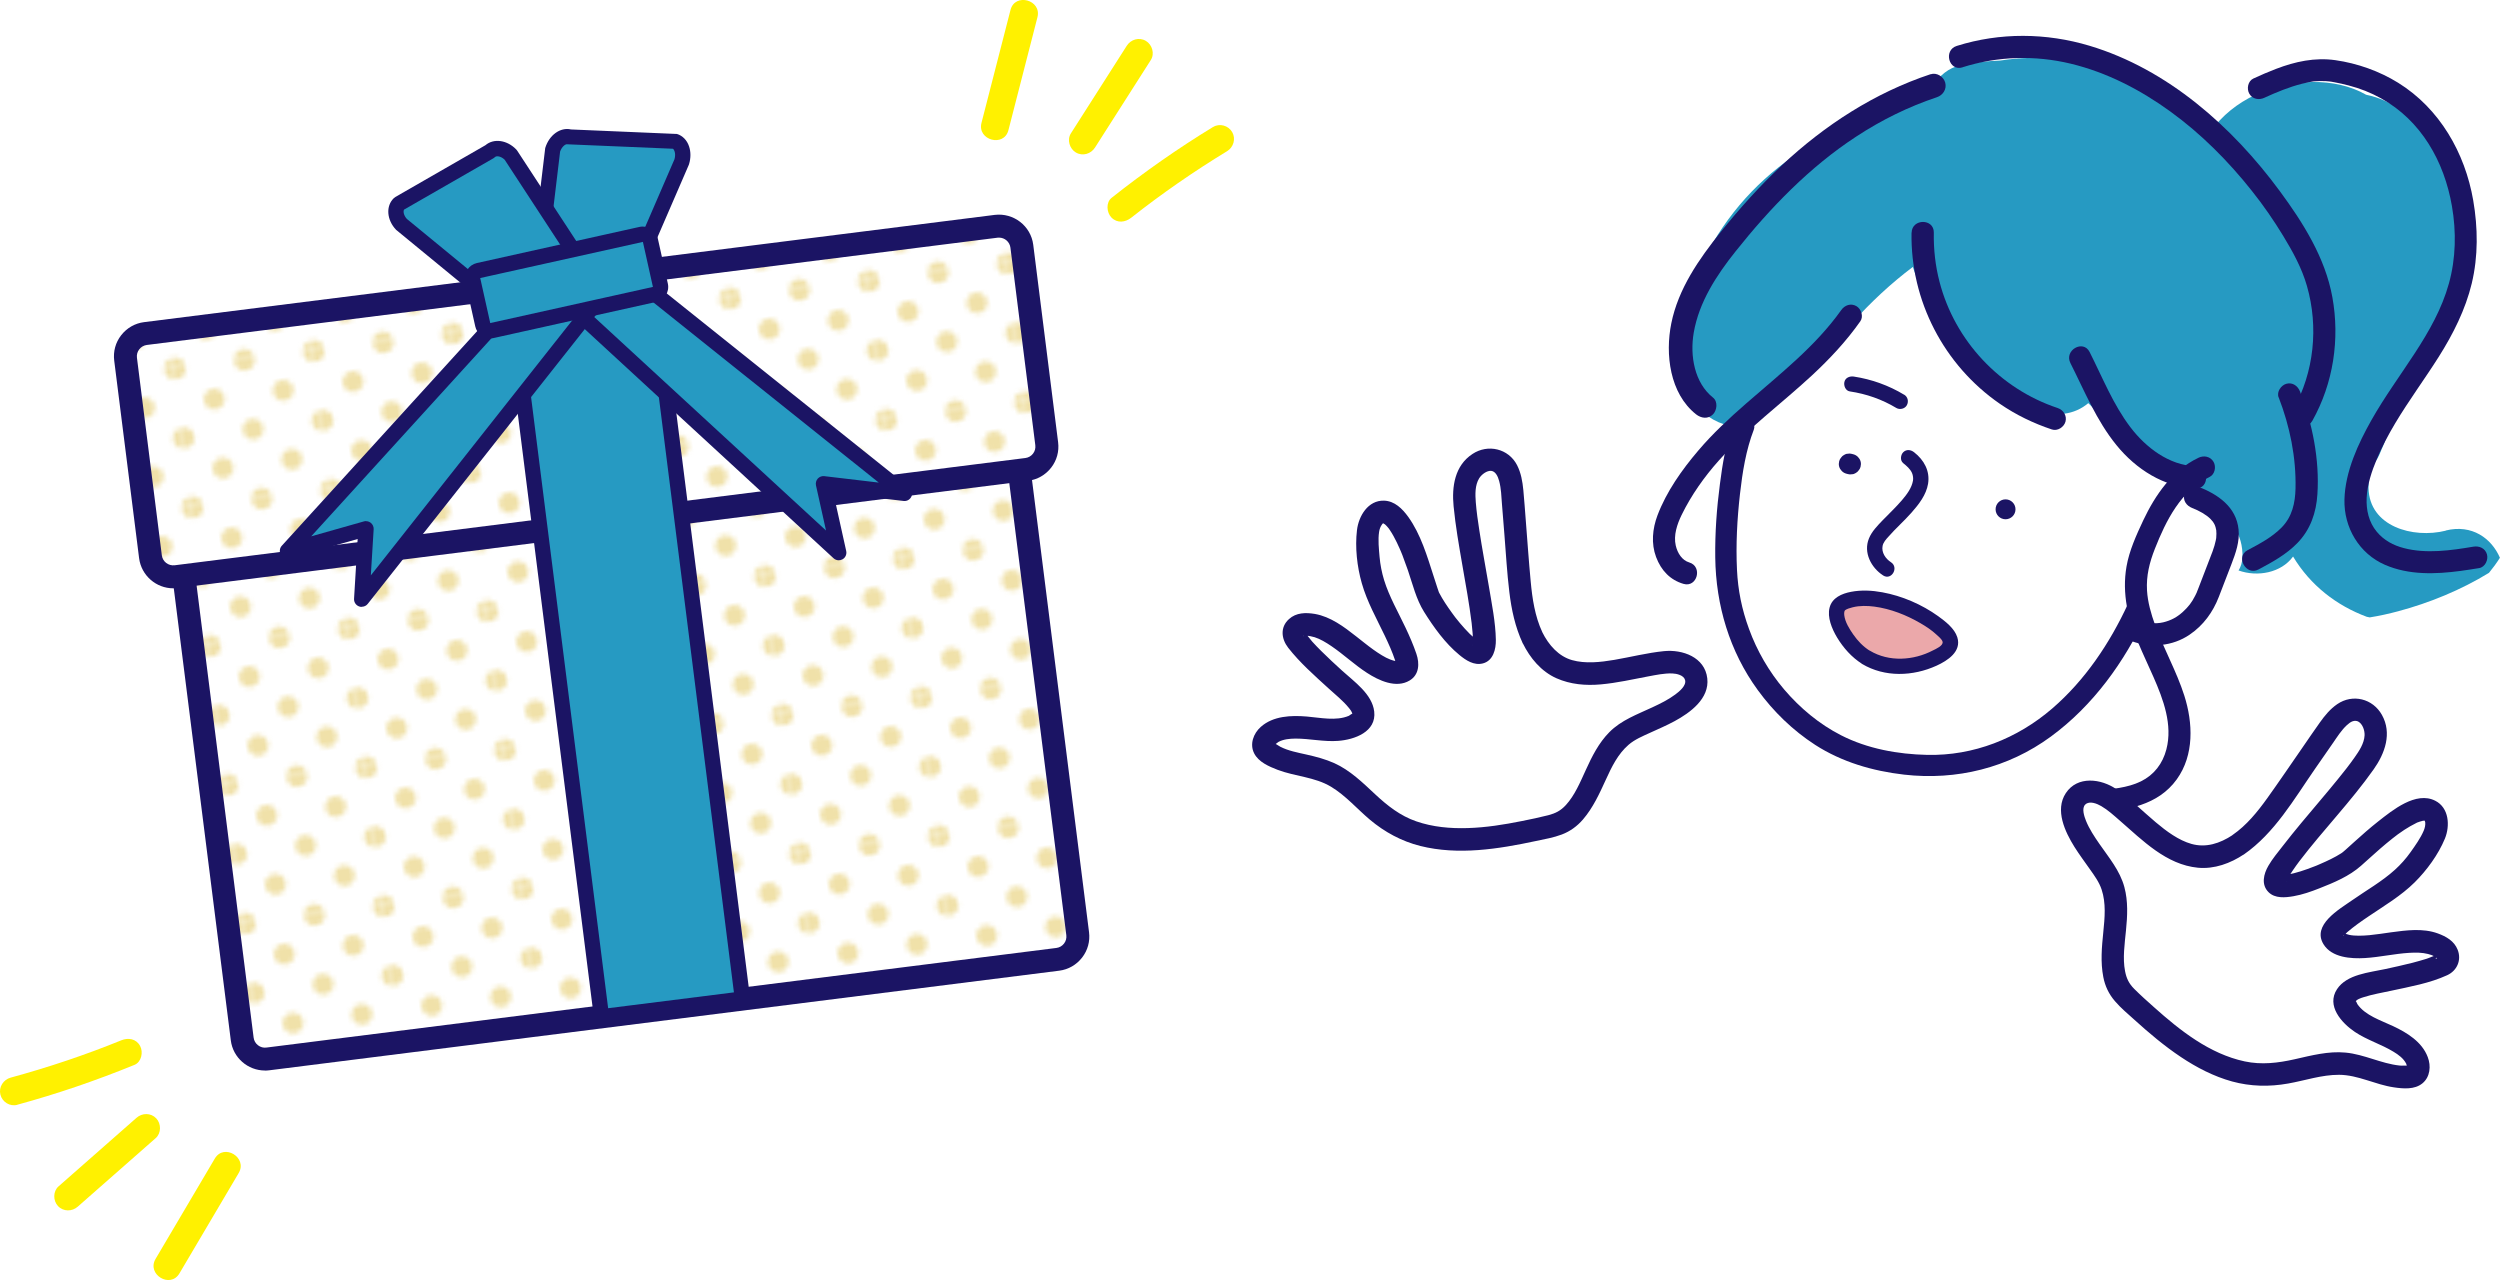<?xml version="1.0" encoding="UTF-8"?>
<svg xmlns="http://www.w3.org/2000/svg" width="326.57" height="167.2" xmlns:xlink="http://www.w3.org/1999/xlink" viewBox="0 0 326.57 167.2">
  <defs>
    <style>
      .cls-1 {
        fill: #fff;
      }

      .cls-2 {
        fill: #269ac2;
      }

      .cls-3 {
        fill: #f0e1a9;
      }

      .cls-4 {
        fill: #1b1464;
      }

      .cls-5 {
        fill: none;
      }

      .cls-6 {
        fill: url(#_0_dpi_30__7);
      }

      .cls-7 {
        fill: #eba8aa;
      }

      .cls-8 {
        fill: #fff100;
      }
    </style>
    <pattern id="_0_dpi_30__7" data-name="10 dpi 30% 7" x="0" y="0" width="28.8" height="28.8" patternTransform="translate(-3323.14 -7061.31) rotate(-7.19) scale(.63)" patternUnits="userSpaceOnUse" viewBox="0 0 28.8 28.8">
      <g>
        <rect class="cls-5" x="0" y="0" width="28.8" height="28.8"/>
        <g>
          <path class="cls-3" d="M28.8,30.96c1.19,0,2.16-.97,2.16-2.16s-.97-2.16-2.16-2.16-2.16,.97-2.16,2.16,.97,2.16,2.16,2.16Z"/>
          <path class="cls-3" d="M14.4,30.96c1.19,0,2.16-.97,2.16-2.16s-.97-2.16-2.16-2.16-2.16,.97-2.16,2.16,.97,2.16,2.16,2.16Z"/>
          <path class="cls-3" d="M28.8,16.56c1.19,0,2.16-.97,2.16-2.16s-.97-2.16-2.16-2.16-2.16,.97-2.16,2.16,.97,2.16,2.16,2.16Z"/>
          <path class="cls-3" d="M14.4,16.56c1.19,0,2.16-.97,2.16-2.16s-.97-2.16-2.16-2.16-2.16,.97-2.16,2.16,.97,2.16,2.16,2.16Z"/>
          <path class="cls-3" d="M7.2,23.76c1.19,0,2.16-.97,2.16-2.16s-.97-2.16-2.16-2.16-2.16,.97-2.16,2.16,.97,2.16,2.16,2.16Z"/>
          <path class="cls-3" d="M21.6,23.76c1.19,0,2.16-.97,2.16-2.16s-.97-2.16-2.16-2.16-2.16,.97-2.16,2.16,.97,2.16,2.16,2.16Z"/>
          <path class="cls-3" d="M7.2,9.36c1.19,0,2.16-.97,2.16-2.16s-.97-2.16-2.16-2.16-2.16,.97-2.16,2.16,.97,2.16,2.16,2.16Z"/>
          <path class="cls-3" d="M21.6,9.36c1.19,0,2.16-.97,2.16-2.16s-.97-2.16-2.16-2.16-2.16,.97-2.16,2.16,.97,2.16,2.16,2.16Z"/>
        </g>
        <g>
          <path class="cls-3" d="M0,30.96c1.19,0,2.16-.97,2.16-2.16s-.97-2.16-2.16-2.16-2.16,.97-2.16,2.16,.97,2.16,2.16,2.16Z"/>
          <path class="cls-3" d="M0,16.56c1.19,0,2.16-.97,2.16-2.16s-.97-2.16-2.16-2.16-2.16,.97-2.16,2.16,.97,2.16,2.16,2.16Z"/>
        </g>
        <g>
          <path class="cls-3" d="M28.8,2.16c1.19,0,2.16-.97,2.16-2.16s-.97-2.16-2.16-2.16-2.16,.97-2.16,2.16,.97,2.16,2.16,2.16Z"/>
          <path class="cls-3" d="M14.4,2.16c1.19,0,2.16-.97,2.16-2.16s-.97-2.16-2.16-2.16-2.16,.97-2.16,2.16,.97,2.16,2.16,2.16Z"/>
        </g>
        <path class="cls-3" d="M0,2.16c1.19,0,2.16-.97,2.16-2.16S1.19-2.16,0-2.16-2.16-1.19-2.16,0-1.19,2.16,0,2.16Z"/>
      </g>
    </pattern>
  </defs>
  <g id="_イヤー_1" data-name="レイヤー 1"/>
  <g id="_イヤー_2" data-name="レイヤー 2">
    <g id="contents">
      <g>
        <g>
          <g>
            <path class="cls-1" d="M291.9,69.91c.06-2.52-.91-4.75-2.6-6.33,.24-.79,.45-1.59,.64-2.4,4.33-3.63,7.49-8.73,8.39-14.33,.31-1.91,.68-4.11,.2-6.03-.49-1.95-1.84-3.53-3.61-4.27,.43-1.18,.65-2.38,.63-3.5,.3-2.53,.17-5.15-1.18-7.4-1.38-2.3-3.52-3.85-6.06-4.36v-.04c.11-.58,.17-1.17,.17-1.77,0-7.7-8.19-10.42-14.93-10.32-.29-.1-.58-.18-.88-.26-2.39-.59-4.89-.42-7.22,.33-.94-1.22-2.37-2.06-3.98-1.94-15.82,1.2-26.5,14.19-34.25,26.75-2.51,4.06-2.53,9.16,1.72,12.09,.1,.07,.2,.13,.31,.2-.05,.27-.09,.53-.13,.8-1.13-.22-2.34-.14-3.51,.31-2.74,1.06-4.22,3.65-4.75,6.47,1.26-.16,2.52,.55,3.27,1.6,1.23,1.75,2.41,3.52,3.34,5.45,.24,.49,.36,1,.39,1.49,.62,1.75-.37,4.04-2.3,4.43,.42,.34,.87,.65,1.34,.91,0,.02,.02,.04,.03,.05-.11,.23-.19,.47-.26,.73-.56,2.21-.74,4.35-.61,6.41-.36,.88-.67,1.79-.86,2.73,.35,.49,.56,1.12,.52,1.91-.02,.41,0,.82,.02,1.22,.3,1.18,.57,2.37,.87,3.54,1.41,3.28,4.31,5.94,7.48,7.6,1.02,.54,1.51,1.35,1.6,2.21,5.91,3.63,12.75,5.49,19.6,6.32,.24,.03,.47,.08,.68,.15,1.8-.49,3.6-1.01,5.38-1.57,1.16-.36,2.17-.24,2.98,.18-.02-.41-.06-.82-.13-1.23,.12-.54,.21-1.08,.27-1.61,1.51-1.03,2.95-2.16,4.29-3.41,2.12-1.96,3.99-4.25,5.57-6.66,.82-1.25,1.71-2.69,2.37-4.2,.47-.15,.94-.33,1.4-.52,.31,.17,.63,.33,.96,.47,2.37,.99,4.78,.84,7.09-.26,3.02-1.44,4.64-4.69,4.59-7.92,.7-1.22,1.14-2.59,1.18-4.04Z"/>
            <path class="cls-2" d="M319.49,69.32c-4.32,1.07-10-.56-10.09-5.56-.02-.92,.1-1.86,.29-2.81,.47-.42,.86-.93,1.12-1.55,.96-2.3,1.93-4.6,2.89-6.9,1.6-2.33,3.06-4.74,4.34-7.29,.06-.06,.13-.12,.19-.19,7.08-7.82,5.44-18.61-.46-26.57-2.28-3.08-5.24-5.38-8.68-6.07-2.1-1.2-4.56-1.7-7.04-1.67-5.21,.06-10.32,2.32-13.25,6.43-6.92-7.25-17.51-10.78-27.51-9.23-1.71,.06-3.44,.25-5.2,.62-1.52,.31-2.79,1.37-3.6,2.71-1.93,.94-3.74,2.13-5.4,3.61-12.41,2.77-22.9,11.77-26.77,24.81-1.34,4.51-2.1,9.98,1.54,13.66,1.64,1.66,3.57,2.42,5.51,2.47,3.18-3.49,7.07-6.28,10.97-9.02,.08-.06,.16-.1,.24-.15,1.04-1.54,2.13-3.05,3.4-4.47,2.4-2.67,5.03-5.13,7.89-7.28,2.58,7.94,8.32,14.9,15.9,18.49,2.66,1.26,5.26,.8,7.02-.7,3.43,3.45,7.46,6.29,12.01,8.45,.5,1.77,1.18,3.52,1.91,5.21,.51-.12,1.04-.12,1.54,.02,2.97,.85,4.83,3.42,4.67,6.53-.03,.62-.21,1.17-.5,1.65,2.47,.88,5.56,.32,7.12-1.82,2.26,3.77,5.68,6.4,9.62,7.87,.13,.03,.26,.05,.39,.08,1.29-.2,2.54-.49,3.71-.8,4.08-1.09,8.2-2.77,11.87-5.02,.51-.62,.99-1.27,1.43-1.97-1.09-2.53-3.64-4.41-7.08-3.56Z"/>
            <g>
              <path class="cls-4" d="M278.47,83.76c2.5,.91,5.33,.66,7.55-.85,1.8-1.22,3.04-2.93,3.82-4.94,.55-1.43,1.1-2.85,1.65-4.28s1.09-2.94,.93-4.51c-.29-2.98-2.72-4.62-5.3-5.62-.73-.28-1.59,.32-1.78,1.02-.22,.82,.29,1.49,1.02,1.78,.93,.36,1.84,.87,2.41,1.45,.07,.07,.4,.48,.25,.27,.1,.14,.18,.29,.26,.43,0,0,.16,.36,.08,.17s.05,.18,.05,.17c.03,.1,.13,.64,.09,.34,.04,.35,.03,.71,0,1.07-.02,.25,.07-.35-.01,.07-.02,.09-.03,.18-.05,.27-.05,.23-.11,.45-.17,.68-.14,.5-.33,.97-.52,1.46l-1.55,4.03c-.07,.18-.14,.36-.21,.53,0,.02-.02,.04-.02,.06-.11,.28-.05,.11-.02,.05-.06,.14-.13,.27-.2,.41-.46,.9-.87,1.43-1.61,2.11s-1.55,1.12-2.55,1.36c-1.1,.26-2.26,.09-3.39-.32-.74-.27-1.58,.31-1.78,1.02-.22,.81,.28,1.51,1.02,1.78h0Z"/>
              <path class="cls-4" d="M277.97,78.9c-2.38,5.13-5.59,9.94-9.89,13.65-4.56,3.93-10.28,6.19-16.32,6.06-3.84-.08-7.82-.8-11.26-2.56-2.86-1.46-5.37-3.56-7.45-6-1.97-2.32-3.54-5.03-4.58-7.89-.96-2.62-1.44-5.08-1.57-7.71-.16-3.31,.02-6.64,.39-9.92,.32-2.83,.78-5.74,1.81-8.41,.27-.7-.31-1.52-.98-1.71-.79-.21-1.43,.28-1.71,.98-.97,2.49-1.4,5.2-1.74,7.84-.42,3.18-.65,6.39-.61,9.6,.08,6.22,1.86,12.25,5.56,17.32,2.05,2.81,4.56,5.25,7.49,7.15,3.49,2.25,7.52,3.42,11.62,3.89,6.85,.78,13.6-.88,19.17-4.97,5.51-4.04,9.61-9.74,12.47-15.9,.32-.68,.2-1.5-.49-1.91-.6-.35-1.59-.19-1.91,.49h0Z"/>
            </g>
            <path class="cls-4" d="M249.7,30.39c-.16,8.88,4.24,17.33,11.54,22.36,2.09,1.44,4.39,2.55,6.79,3.35,.74,.25,1.58-.3,1.78-1.02,.21-.79-.28-1.53-1.02-1.78-7.55-2.51-13.43-8.78-15.43-16.47-.55-2.11-.79-4.27-.75-6.45,.03-1.86-2.86-1.85-2.9,.02h0Z"/>
            <path class="cls-4" d="M256.35,8.79c4.6-1.45,9.46-1.6,14.15-.47,4.72,1.14,9.08,3.4,13,6.24,4.03,2.92,7.59,6.5,10.67,10.39,1.49,1.87,2.85,3.84,4.09,5.88s2.42,4.18,3.09,6.52c1.54,5.36,.94,11.27-1.79,16.14-.91,1.63,1.58,3.1,2.5,1.47,2.74-4.89,3.61-10.65,2.61-16.15-.93-5.13-3.81-9.7-6.86-13.84-6.21-8.43-14.66-15.93-24.85-18.99-5.66-1.7-11.71-1.76-17.36,.02-1.77,.56-1.03,3.36,.76,2.8h0Z"/>
            <path class="cls-4" d="M297.66,51.91c1.46,3.78,2.29,7.83,2.2,11.89-.04,1.89-.44,3.7-1.8,5.09-1.27,1.3-2.9,2.15-4.48,2.99s-.2,3.38,1.44,2.51c1.8-.95,3.64-1.97,5.07-3.44,1.72-1.76,2.48-3.98,2.63-6.41,.29-4.5-.65-9.21-2.27-13.39-.28-.73-.97-1.24-1.78-1.02-.69,.19-1.3,1.04-1.02,1.78h0Z"/>
            <path class="cls-4" d="M252.19,9.69c-7.31,2.43-13.81,6.64-19.41,11.88-2.9,2.71-5.55,5.67-8.04,8.77-2.82,3.52-5.51,7.39-6.42,11.89-.82,4.04-.21,9.16,3.23,11.89,.66,.52,1.55,.66,2.2,.02,.54-.53,.68-1.68,.02-2.2-2.43-1.93-3.04-5.47-2.52-8.49,.69-4,2.98-7.5,5.47-10.62,4.52-5.68,9.66-11.01,15.77-15,3.28-2.15,6.8-3.89,10.52-5.13,.8-.26,1.32-1.07,1.09-1.91-.21-.78-1.11-1.36-1.91-1.09h0Z"/>
            <path class="cls-4" d="M270.45,47.42c1.85,3.67,3.4,7.51,6.02,10.73,2.55,3.14,6.2,5.49,10.32,5.66,1.86,.08,1.85-2.82-.02-2.9-3.45-.15-6.45-2.44-8.47-5.09-2.27-2.98-3.66-6.52-5.34-9.84-.84-1.67-3.35-.22-2.51,1.44h0Z"/>
            <path class="cls-4" d="M295.81,12.76c1.58-.72,3.2-1.39,4.89-1.82,.29-.07,.59-.14,.88-.2,.16-.03,.32-.06,.48-.08s-.02,0-.04,0c.09-.01,.17-.02,.26-.03,.51-.04,1.03-.06,1.54-.03,.22,.01,.44,.04,.66,.06-.29-.03-.04,0,.1,.02,.13,.02,.25,.04,.38,.07,.61,.11,1.22,.25,1.83,.41,1.53,.4,2.88,.93,4.25,1.69,5.22,2.9,8.24,8.22,9.25,14.07,.58,3.34,.52,6.84-.4,10.13-.91,3.28-2.59,6.23-4.44,9.07-1.89,2.91-3.96,5.72-5.67,8.75s-3.44,6.72-3.53,10.38c-.09,3.66,1.92,7.07,5.31,8.54,3.1,1.34,6.57,1.23,9.85,.79,.82-.11,1.63-.24,2.44-.37,.77-.13,1.21-1.07,1.02-1.78-.22-.81-1-1.15-1.78-1.02-2.94,.5-6.16,.95-9.07,.19-1.39-.36-2.61-1.01-3.55-2.14-1.04-1.25-1.39-2.83-1.32-4.43,.08-1.75,.67-3.48,1.34-5.09s1.5-3.15,2.39-4.65c1.78-2.98,3.85-5.77,5.7-8.7s3.48-6.15,4.3-9.57c.85-3.56,.81-7.25,.19-10.85-1.07-6.2-4.39-12-9.81-15.36-2.47-1.53-5.33-2.54-8.2-2.95-2.68-.38-5.24,.18-7.75,1.14-1,.38-1.99,.81-2.96,1.26-.71,.33-.9,1.34-.53,1.98,.42,.73,1.26,.86,1.98,.53h0Z"/>
            <path class="cls-4" d="M287.18,59.8c-3.41,1.61-5.64,4.85-7.21,8.17-.9,1.92-1.83,3.95-2.19,6.04-.3,1.74-.26,3.47,.05,5.21,.59,3.25,2.17,6.23,3.48,9.23,1.28,2.92,2.52,6.22,1.68,9.44-.48,1.85-1.6,3.33-3.33,4.18s-3.86,1.03-5.8,1.17c-.78,.06-1.44,.64-1.44,1.46,0,.74,.67,1.5,1.46,1.44,3.92-.28,8.02-.93,10.47-4.34,2.29-3.18,2.12-7.37,.98-10.94-1.01-3.17-2.68-6.08-3.81-9.2-.53-1.47-.97-3.01-1.06-4.53-.11-1.92,.32-3.65,1.03-5.45,1.44-3.65,3.4-7.62,7.13-9.37,.71-.33,.9-1.34,.53-1.98-.42-.72-1.27-.87-1.98-.53h0Z"/>
            <path class="cls-4" d="M242.09,59.34l-.19-.05c-.18-.05-.35-.06-.53-.02-.17,0-.34,.06-.49,.16-.16,.08-.28,.2-.38,.34-.12,.13-.2,.29-.25,.47l-.05,.36c0,.24,.06,.46,.18,.66l.21,.27c.17,.17,.37,.29,.61,.35l.19,.05c.18,.05,.35,.06,.53,.02,.17,0,.34-.06,.49-.16,.16-.08,.28-.2,.38-.34,.12-.13,.2-.29,.25-.47l.05-.36c0-.24-.06-.46-.18-.66l-.21-.27c-.17-.17-.37-.29-.61-.35h0Z"/>
            <circle class="cls-4" cx="261.98" cy="66.53" r="1.3"/>
            <path class="cls-4" d="M248.6,60.49c.45,.36,.92,.76,1.16,1.29,.14,.31,.18,.74,.13,1-.16,.96-.81,1.82-1.46,2.58-.79,.92-1.68,1.75-2.52,2.62-.67,.7-1.4,1.44-1.77,2.35-.76,1.84,.28,3.82,1.85,4.84,1.09,.7,2.1-1.03,1.02-1.73-.7-.45-1.26-1.27-1.09-2.13,.09-.47,.46-.87,.75-1.19,.96-1.1,2.06-2.06,3.03-3.16s1.92-2.32,2.16-3.77c.27-1.67-.53-3.1-1.82-4.11-.43-.34-1-.42-1.42-.01-.35,.34-.44,1.09-.01,1.42h0Z"/>
            <g>
              <path class="cls-7" d="M243.74,85.88c-.2-.12-.39-.25-.58-.4-2.01-1.52-4.65-5.75-2.4-6.77,4.15-1.88,11.29,1.54,13.39,3.98,.31,.36,.61,.77,.63,1.21,.03,.71-.63,1.25-1.27,1.64-2.84,1.71-6.79,2.17-9.78,.33Z"/>
              <path class="cls-4" d="M244.25,85.01c-.87-.55-1.59-1.3-2.17-2.14-.51-.73-1.06-1.61-1.17-2.52-.02-.2-.01-.35,.02-.46,.02-.08,.07-.15,.05-.13,.2-.22,.69-.34,1.03-.43,.92-.23,1.9-.21,2.83-.09,2.12,.28,4.19,1.1,6.03,2.17,.74,.43,1.47,.91,2.1,1.5,.24,.22,.73,.61,.79,.94,.08,.51-.88,.92-1.26,1.11-2.54,1.33-5.74,1.54-8.24,.04-1.11-.66-2.13,1.07-1.02,1.73,2.97,1.77,6.64,1.63,9.72,.23,1.45-.66,3.3-1.85,2.72-3.71-.36-1.16-1.55-2.07-2.5-2.76-2.13-1.53-4.72-2.65-7.3-3.12-1.36-.25-2.73-.32-4.09-.06-1.19,.23-2.45,.76-2.79,2.04s.3,2.8,.97,3.92c.83,1.37,1.91,2.59,3.27,3.45,1.09,.7,2.11-1.04,1.02-1.73Z"/>
            </g>
            <path class="cls-4" d="M248.73,51.56c-2-1.21-4.26-2.02-6.57-2.37-.52-.08-1.11,.14-1.23,.71-.11,.48,.15,1.15,.71,1.23,2.19,.33,4.2,1.04,6.07,2.16,.45,.27,1.12,.12,1.38-.36s.13-1.09-.36-1.38h0Z"/>
            <path class="cls-4" d="M240.52,40.5c-3.39,4.78-8.07,8.4-12.44,12.22-2.2,1.92-4.35,3.91-6.24,6.14-2.14,2.51-4.16,5.37-5.33,8.47-.65,1.73-.84,3.67-.18,5.43s1.84,3,3.58,3.51c1.79,.53,2.54-2.27,.75-2.8-.94-.28-1.53-1.21-1.76-2.21-.31-1.34,.18-2.78,.76-3.98,1.27-2.6,2.97-5,4.89-7.15,3.67-4.09,8.11-7.36,12.13-11.08,2.33-2.16,4.5-4.48,6.33-7.08,.45-.64,.12-1.61-.51-1.98-.72-.42-1.53-.13-1.98,.51h0Z"/>
          </g>
          <g>
            <path class="cls-1" d="M200.19,83.29c3.39,7.09,10.17,4.32,16.24,3.38,1.01-.16,2.05-.29,3.03-.03s1.92,.99,2.1,1.99c.23,1.24-.72,2.39-1.72,3.16-1.94,1.48-4.3,2.27-6.48,3.37-4.93,2.48-4.69,8.43-8.45,11.71-.79,.69-1.86,.95-2.89,1.18-6.95,1.59-14.83,3.01-20.71-1-2.72-1.86-4.74-4.75-7.75-6.09-2.5-1.12-5.48-1.06-7.78-2.56-.25-.17-.5-.36-.64-.62-.4-.77,.3-1.68,1.06-2.1,3.17-1.71,7.31,.6,10.62-.83,.43-.18,.84-.45,1.07-.85,.6-1.05-.34-2.29-1.21-3.13-2.4-2.32-5.13-4.53-7.25-7.11-.21-.26-.42-.54-.46-.87-.09-.68,.61-1.26,1.3-1.31,4.16-.27,7.54,5.12,11.42,6.16,.77,.21,1.82,.16,2.1-.59,.13-.36,.03-.77-.1-1.14-1-3.05-2.73-5.81-3.92-8.8-.94-2.38-1.12-4.62-1.11-7.14,0-1.07,.28-2.26,1.15-2.88,3.28-2.31,6,8.85,6.77,10.71,.87,2.1,7.96,11.73,7.3,5-.54-5.51-1.8-10.63-2.43-15.93-.19-1.62-.37-3.33,.29-4.82s2.48-2.6,3.95-1.89c1.43,.69,1.74,2.56,1.87,4.14l.79,9.85c.25,3.08,.51,6.25,1.84,9.04Z"/>
            <path class="cls-4" d="M198.92,84.03c.95,1.93,2.4,3.68,4.4,4.57,1.83,.81,3.82,.98,5.8,.8,2.1-.19,4.16-.66,6.22-1.05,1.02-.19,2.06-.41,3.1-.38,.58,.02,1.52,.23,1.68,.87,.19,.73-.77,1.5-1.28,1.88-.91,.68-1.95,1.19-2.98,1.67-1.98,.93-4.08,1.67-5.65,3.27-1.37,1.39-2.25,3.14-3.05,4.9-.73,1.59-1.45,3.34-2.62,4.61-.67,.73-1.34,1.07-2.29,1.32-1.14,.29-2.29,.53-3.44,.76-2.34,.47-4.69,.85-7.08,.92-2.28,.07-4.56-.13-6.73-.88-2.09-.72-3.76-2.04-5.36-3.53-1.63-1.52-3.28-3.14-5.34-4.07-1.16-.52-2.38-.84-3.62-1.12-1.15-.26-2.37-.48-3.43-1.02-.24-.12-.48-.33-.73-.42-.1-.03-.2-.21-.07,.02,0,.01,.08,.18,.03,.18-.04,0,.5-.4,.53-.42,.67-.35,1.44-.42,2.22-.43,1.86,0,3.71,.44,5.57,.3,2.14-.16,5.02-1.18,4.71-3.84-.27-2.28-2.61-3.89-4.18-5.32-.93-.85-1.86-1.7-2.75-2.59-.4-.4-.79-.8-1.17-1.22-.1-.1-1.02-1.29-1.06-1.28,.04-.01,.07,.65-.08,.56-.07-.05,.3-.04,.34-.04,.35,0,.68,.06,1.12,.19,.73,.23,1.48,.68,2.2,1.17,1.6,1.09,3.01,2.43,4.63,3.48,1.54,1,3.81,2.07,5.58,1,1.26-.76,1.31-2.22,.88-3.48-.39-1.15-.88-2.28-1.4-3.38-.97-2.06-2.15-4.08-2.82-6.26-.3-.99-.5-2-.59-3.03s-.22-2.23-.06-3.27c.05-.35,.17-.67,.37-.95,.26-.36,0,0,.16-.13,.29-.23-.18,.05,.07-.03,.29-.09-.28,.01-.04,0,.25,0-.37-.02-.06-.01,.28,0,.09,.13-.04-.04,.05,.06,.25,.15,.32,.19,.13,.08-.13-.11-.13-.1,.04,.04,.09,.08,.14,.12,.08,.08,.16,.16,.24,.24,.08,.09,.16,.18,.23,.27,.17,.2,0,0-.03-.04,.05,.08,.11,.15,.16,.23,.35,.52,.65,1.07,.92,1.63,.14,.29,.27,.58,.4,.87,.04,.09,.07,.17,.11,.26,.09,.22-.07-.18,.02,.04,.07,.17,.14,.35,.21,.52,.25,.65,.48,1.3,.71,1.95,.63,1.84,1.07,3.76,2.11,5.43,1.26,2.01,2.76,4.11,4.61,5.63,.86,.71,1.91,1.41,3.08,1.11,1.35-.35,1.71-1.86,1.69-3.07-.04-2.34-.54-4.73-.92-7.04-.41-2.43-.87-4.85-1.24-7.28-.19-1.21-.36-2.43-.46-3.65-.08-1.04-.12-2.22,.44-3.14,.34-.54,1.04-1.03,1.58-.97s.86,.68,1.03,1.32c.27,.99,.29,2.03,.37,3.05l.32,3.99c.2,2.48,.34,4.98,.64,7.45,.28,2.33,.76,4.57,1.75,6.71,.34,.72,1.36,.91,2.01,.54,.74-.42,.88-1.29,.54-2.01-.96-2.06-1.3-4.37-1.51-6.62-.25-2.65-.43-5.3-.64-7.95-.11-1.32-.19-2.65-.32-3.97-.11-1.13-.3-2.24-.82-3.26-1.12-2.17-3.81-2.79-5.82-1.46-2.32,1.52-2.72,4.25-2.47,6.83s.7,5.12,1.14,7.67,.91,5.06,1.22,7.61c.11,.91,.17,1.8,.2,2.71,0,.2,.07-.29,.02-.11-.01,.05-.03,.11-.03,.16-.04,.24-.07,.13,.05-.06-.18,.28,.18-.18,.07-.07-.08,.08-.19,.1,.18-.14-.15,.09,.22-.09,.21-.09-.14,.04,.42-.02,.12-.03,.21,0,.35,.08,.1-.01-.2-.07,.35,.21,.08,.03-.1-.06-.21-.11-.31-.18-.09-.06-.17-.12-.25-.18-.16-.1,.23,.19,.08,.06-.05-.04-.1-.08-.15-.13-.21-.19-.43-.38-.63-.58-.44-.44-.86-.91-1.26-1.38-.2-.24-.4-.49-.6-.74-.05-.07-.1-.13-.15-.2-.14-.18,.13,.18,0,0-.11-.15-.22-.3-.33-.45-.6-.83-1.18-1.69-1.65-2.59,0-.01-.1-.22-.1-.22,.02,0,.16,.44,.06,.13-.06-.18-.13-.35-.18-.53-.16-.49-.32-.99-.48-1.48-.85-2.64-1.7-5.55-3.34-7.82-.76-1.05-1.77-2.07-3.16-2.11-2.09-.06-3.31,2.01-3.53,3.85-.27,2.24,.01,4.77,.63,6.94,.68,2.4,1.93,4.61,3,6.85,.5,1.05,.98,2.11,1.35,3.22,.02,.06,.06,.31,.11,.34,.15,.1-.03,.03,.11-.08,0,0,.19-.26,.22-.18,0,0-.53-.02-.47,0-.1-.02-.43-.12-.61-.19-.64-.23-1.54-.81-2.22-1.3-.77-.55-1.49-1.15-2.24-1.73-1.59-1.25-3.33-2.56-5.37-2.92-1.19-.2-2.45-.19-3.39,.67-1.18,1.06-1.01,2.58-.11,3.74,1.53,1.96,3.43,3.63,5.26,5.3,.89,.82,1.9,1.61,2.66,2.55,.16,.2,.5,.59,.45,.87,.04-.23-.31,.12-.45,.18-1.66,.7-3.71,.24-5.48,.09-2.04-.17-4.39-.09-6.01,1.35-.97,.86-1.48,2.26-.87,3.46,.57,1.13,1.94,1.72,3.06,2.15,2.29,.87,4.85,.93,6.98,2.21,1.91,1.15,3.38,2.87,5.07,4.3,1.94,1.63,4.14,2.82,6.6,3.44,4.95,1.24,10.19,.4,15.1-.65,1.13-.24,2.3-.44,3.38-.85s1.99-1.07,2.76-1.96c1.32-1.54,2.14-3.35,2.98-5.18,.77-1.69,1.58-3.37,2.98-4.58,.81-.7,1.83-1.12,2.79-1.56,1.08-.49,2.17-.96,3.21-1.52,2.05-1.11,4.59-2.95,4.28-5.6-.32-2.77-3.24-3.8-5.67-3.55-2.18,.22-4.32,.77-6.48,1.14-1.83,.31-3.79,.52-5.52,.03s-3.04-1.94-3.9-3.68c-.35-.71-1.35-.92-2.01-.54-.73,.42-.89,1.29-.54,2.01Z"/>
          </g>
          <g>
            <path class="cls-1" d="M292.39,110.34c-6.49,4.42-10.96-1.39-15.74-5.25-.79-.64-1.62-1.28-2.6-1.56s-2.15-.11-2.82,.67c-.82,.96-.58,2.43-.1,3.59,.94,2.25,2.58,4.13,3.91,6.17,3.01,4.62-.19,9.64,1.41,14.38,.34,1,1.13,1.76,1.9,2.47,5.2,4.86,11.3,10.06,18.4,9.55,3.29-.24,6.48-1.72,9.76-1.37,2.73,.29,5.27,1.85,8.01,1.7,.3-.02,.61-.06,.87-.22,.74-.46,.59-1.6,.14-2.35-1.87-3.07-6.62-3.16-8.76-6.06-.28-.37-.51-.81-.5-1.28,.01-1.21,1.45-1.81,2.62-2.09,3.24-.8,6.72-1.33,9.84-2.5,.31-.12,.63-.25,.84-.52,.42-.55,.11-1.4-.47-1.78-3.45-2.33-9.1,.63-12.96-.42-.77-.21-1.65-.78-1.51-1.57,.07-.38,.37-.68,.66-.94,2.4-2.13,5.29-3.65,7.81-5.63,2.01-1.58,3.29-3.43,4.55-5.61,.54-.93,.9-2.09,.45-3.07-1.67-3.64-9.64,4.63-11.24,5.85-1.81,1.38-12.78,6.13-8.82,.65,3.24-4.49,6.91-8.28,10.12-12.54,.98-1.3,2-2.69,2.18-4.31s-.84-3.5-2.46-3.62c-1.59-.12-2.79,1.33-3.7,2.64l-5.64,8.12c-1.76,2.54-3.58,5.14-6.14,6.88Z"/>
            <path class="cls-4" d="M291.66,109.07c-1.69,1.12-3.51,1.7-5.39,1.17-1.68-.47-3.27-1.65-4.66-2.82-1.71-1.44-3.31-3.04-5.14-4.32-1.99-1.39-5.1-1.8-6.62,.51-1.45,2.21-.1,5.05,1.13,7.02,.63,1,1.34,1.95,2.02,2.92,.59,.83,1.21,1.68,1.53,2.65,.59,1.78,.41,3.68,.22,5.55-.2,1.97-.38,3.92,0,5.88,.23,1.19,.72,2.22,1.52,3.15s1.68,1.65,2.54,2.43c1.92,1.74,3.92,3.43,6.08,4.87,2.05,1.37,4.29,2.53,6.68,3.19,2.41,.66,4.87,.71,7.32,.27,2.21-.39,4.39-1.15,6.66-1.14,2.48,.01,4.73,1.29,7.17,1.64,1.23,.18,2.69,.31,3.71-.52,1.02-.83,1.15-2.27,.7-3.44-.75-1.99-2.7-3.18-4.53-4.04-1.59-.75-3.64-1.39-4.66-2.87-.06-.08-.18-.52-.24-.31,.09-.3,.76-.51,1.02-.59,1.18-.38,2.42-.59,3.63-.85,2.44-.53,5.04-.98,7.32-2.03,1.29-.59,1.9-1.98,1.37-3.32-.45-1.15-1.5-1.74-2.6-2.14-1.95-.71-4.13-.41-6.13-.14-.93,.13-1.86,.28-2.8,.37-.89,.08-1.91,.12-2.64-.04-.15-.03-.9-.25-.84-.33,.02-.03,.07,.24,.08,.25,.15,.41-.11,.11,.06,.12,.09,0,.37-.33,.44-.39,.89-.76,1.84-1.43,2.81-2.08,2.05-1.39,4.24-2.68,6-4.43,1.59-1.58,3.09-3.63,3.95-5.71,.69-1.68,.55-4.03-1.26-4.95-2.52-1.29-5.6,1.25-7.45,2.7-1.08,.85-2.11,1.76-3.13,2.68-.38,.34-.76,.69-1.14,1.03-.14,.12-.28,.24-.42,.36-.21,.18,.19-.12,.11-.08s-.16,.11-.23,.16c-.87,.56-1.84,1.01-2.79,1.42-.15,.07-.3,.13-.46,.2,.26-.11-.09,.04-.18,.07-.33,.13-.67,.26-1.01,.38-.58,.21-1.17,.4-1.77,.55-.26,.06-.52,.12-.78,.17-.06,.01-.13,.02-.19,.03,0,0,.31-.03,.15-.02-.13,0-.26,.03-.39,.03-.1,0-.21-.02-.31,0-.22,.03,.37,.08,.09,0s0,0,.11,.07c-.24-.13,.15,.16,.17,.2,.03,.04,.17,.37,.14,.25,0-.03,.03,.4,.03,.12,0,.46-.03,.2,.02,.04,.11-.34-.1,.13,.02-.06,.54-.81,1.07-1.62,1.66-2.4,3.12-4.09,6.74-7.8,9.71-12.01,1.47-2.08,2.42-4.71,1.07-7.11-1.19-2.12-3.81-2.78-5.83-1.4-.92,.63-1.62,1.48-2.26,2.38-.78,1.09-1.53,2.2-2.29,3.3-1.53,2.21-3.04,4.44-4.61,6.63-1.27,1.77-2.69,3.52-4.5,4.77-.65,.45-.96,1.28-.54,2.01,.37,.64,1.35,1,2.01,.54,4-2.78,6.54-7.21,9.26-11.14l2.36-3.4c.57-.82,1.1-1.68,1.84-2.36,.21-.2,.49-.4,.71-.48,.29-.11,.57-.08,.77,.03,.55,.31,.84,1.11,.82,1.78-.05,1.09-.73,2.09-1.34,2.95-.68,.97-1.42,1.9-2.17,2.82-1.55,1.91-3.16,3.77-4.74,5.67-.83,1-1.64,2-2.43,3.02-.65,.84-1.36,1.68-1.89,2.6-.62,1.07-.96,2.45,.01,3.43,.85,.86,2.2,.73,3.28,.54,1.16-.2,2.29-.6,3.38-1.03,1.91-.75,3.88-1.57,5.43-2.94,.84-.74,1.66-1.5,2.51-2.24,.52-.45,1.06-.9,1.6-1.33,.47-.37,.88-.69,1.54-1.12,.52-.34,1.05-.64,1.61-.92,.3-.15-.13,.03,.11-.05,.11-.04,.22-.08,.34-.12,.11-.03,.22-.06,.33-.09,.37-.1-.18-.04,.1-.02,.09,0,.2,.01,.28,0-.25,.02-.24-.1-.05,.01,.3,.16-.27-.15-.06-.02,.19,.11-.11-.09-.12-.11,.04,.05,.1,.08,.14,.13,.08,.12-.11-.15-.1-.14,.03,.03,.07,.1,.09,.14,.02,.04,.08,.17,.01,0,0,.02,.06,.18,.06,.19,.04,.38-.05,.75-.2,1.11-.42,.98-1.1,1.93-1.71,2.79s-1.29,1.62-2.05,2.31c-1.7,1.54-3.73,2.68-5.6,3.99-1.69,1.18-5.26,3.22-3.73,5.73,1.08,1.76,3.6,1.92,5.43,1.81,1.93-.12,3.82-.56,5.76-.68,.89-.05,1.68-.05,2.47,.15,.43,.11,.59,.18,.9,.35-.03-.01,.38,.21,.26,.22,0,0-.39,.14-.02-.11-.03-.18,.05-.32,.23-.42l-.17,.1c-.46,.08-.94,.34-1.38,.48-.62,.19-1.24,.37-1.86,.53-1.18,.3-2.37,.56-3.56,.82-2.07,.45-5.01,.68-6.29,2.62-1.43,2.17,.59,4.42,2.33,5.59,1.58,1.06,3.43,1.6,5.05,2.59,.65,.39,1.3,.87,1.65,1.55,.14,.29,0,.56,.27,.33,.17-.15,.12-.03-.06-.05-.35-.05-.72,.01-1.08-.03-2.41-.26-4.61-1.46-7.04-1.69-2.24-.22-4.49,.38-6.66,.87-2.17,.49-4.32,.75-6.52,.28-4.59-.98-8.45-4.04-11.87-7.1-.87-.77-1.74-1.55-2.56-2.37-.69-.69-1.02-1.37-1.2-2.32-.33-1.69-.05-3.57,.12-5.31,.19-1.89,.29-3.82-.21-5.67-.58-2.16-2.03-3.86-3.28-5.67-.65-.94-1.3-1.92-1.73-2.98-.22-.55-.61-1.66-.09-2.14,.55-.52,1.53-.11,2.08,.21,.89,.52,1.66,1.23,2.43,1.9,2.97,2.58,6.06,5.75,10.2,6.15,2.15,.2,4.25-.57,6.01-1.75,.66-.44,.96-1.29,.54-2.01-.38-.65-1.34-.98-2.01-.54Z"/>
          </g>
        </g>
        <g>
          <g>
            <path class="cls-2" d="M70.87,40.98l7.14,2.17c.88,.27,1.89-.51,2.26-1.73l8.78-20.29c.37-1.22-.04-2.43-.91-2.69l-13.7-.55c-.88-.27-1.89,.51-2.26,1.73l-2.22,18.66c-.37,1.22,.04,2.43,.91,2.69Z"/>
            <path class="cls-4" d="M78.37,44.21c-.22,0-.44-.03-.65-.1l-7.14-2.17c-.73-.22-1.31-.81-1.58-1.62-.23-.68-.24-1.47-.02-2.23l2.24-18.75c.52-1.72,1.99-2.75,3.37-2.43l13.84,.59c.73,.22,1.31,.81,1.58,1.62,.24,.71,.24,1.53,0,2.32l-.04,.11-8.76,20.24c-.47,1.47-1.63,2.43-2.84,2.43Zm-5.21-24.37l-2.24,18.74c-.12,.39-.13,.79-.02,1.09,.06,.19,.17,.32,.27,.35l7.14,2.17c.23,.07,.78-.29,1.01-1.06l.04-.11,8.75-20.23c.1-.37,.11-.75,0-1.04-.05-.15-.12-.26-.2-.32l-13.77-.58c-.25-.08-.75,.28-.99,.99Z"/>
          </g>
          <g>
            <path class="cls-2" d="M76.83,37.95l-5.38,5.17c-.66,.63-1.88,.44-2.72-.44l-16.27-13.35c-.84-.88-.99-2.1-.33-2.74l11.85-6.81c.66-.63,1.88-.44,2.72,.44l9.8,14.99c.84,.88,.99,2.1,.33,2.74Z"/>
            <path class="cls-4" d="M70.46,44.5c-.82,0-1.7-.37-2.4-1.08l-16.31-13.39c-1.24-1.29-1.38-3.12-.3-4.15l.2-.15,11.76-6.76c1.09-.93,2.83-.69,4.03,.56l.12,.15,9.75,14.92c.52,.57,.85,1.26,.93,1.96,.1,.82-.16,1.6-.7,2.12l-5.38,5.17c-.46,.44-1.06,.66-1.68,.66Zm-17.31-15.9l16.3,13.39c.51,.53,1.11,.6,1.31,.41l5.38-5.17c.12-.12,.11-.34,.1-.44-.04-.3-.2-.62-.46-.88l-.12-.15-9.74-14.9c-.49-.47-1.06-.53-1.25-.35l-.19,.15-11.7,6.72c-.13,.23-.06,.75,.37,1.22Z"/>
          </g>
          <g>
            <g>
              <rect class="cls-1" x="26.57" y="52.13" width="110" height="80" rx="3" ry="3" transform="translate(-10.89 10.93) rotate(-7.19)"/>
              <path class="cls-6" d="M138.17,125.31l-103.18,13.01c-1.64,.21-3.14-.96-3.35-2.6L22.38,62.3c-.21-1.64,.96-3.14,2.6-3.35l103.18-13.01c1.64-.21,3.14,.96,3.35,2.6l9.26,73.42c.21,1.64-.96,3.14-2.6,3.35Z"/>
              <path class="cls-4" d="M34.61,139.84c-2.23,0-4.18-1.67-4.46-3.94L20.89,62.49c-.15-1.19,.17-2.37,.91-3.32,.74-.95,1.8-1.56,2.99-1.71l103.18-13.01c1.2-.15,2.37,.17,3.32,.91,.95,.74,1.56,1.8,1.71,2.99l9.26,73.42c.15,1.19-.17,2.37-.91,3.32-.74,.95-1.8,1.56-2.99,1.71l-103.18,13.01c-.19,.02-.38,.04-.57,.04ZM128.54,47.41c-.06,0-.13,0-.19,.01L25.17,60.44c-.4,.05-.75,.25-1,.57-.25,.32-.35,.71-.3,1.11l9.26,73.42c.05,.4,.25,.75,.57,1,.32,.25,.72,.36,1.11,.3l103.18-13.01c.4-.05,.75-.25,1-.57,.25-.32,.35-.71,.3-1.11l-9.26-73.42c-.05-.4-.25-.75-.57-1-.27-.21-.59-.31-.92-.31Z"/>
            </g>
            <rect class="cls-1" x="16.45" y="35.58" width="118" height="32" rx="3" ry="3" transform="translate(-5.86 9.85) rotate(-7.19)"/>
            <g>
              <path class="cls-6" d="M134.13,61.31l-111.12,14.01c-1.64,.21-3.14-.96-3.35-2.6l-3.25-25.8c-.21-1.64,.96-3.14,2.6-3.35l111.12-14.01c1.64-.21,3.14,.96,3.35,2.6l3.25,25.8c.21,1.64-.96,3.14-2.6,3.35Z"/>
              <path class="cls-4" d="M22.63,76.85c-2.23,0-4.17-1.67-4.46-3.94l-3.25-25.8c-.15-1.19,.17-2.37,.91-3.32,.74-.95,1.8-1.56,2.99-1.71l111.12-14.01c2.46-.3,4.72,1.44,5.03,3.9l3.25,25.8c.15,1.19-.17,2.37-.91,3.32-.74,.95-1.8,1.56-2.99,1.71l-111.12,14.01c-.19,.02-.38,.04-.57,.04ZM130.5,31.04c-.06,0-.12,0-.19,.01L19.19,45.06c-.4,.05-.75,.25-1,.57-.25,.32-.35,.71-.3,1.11l3.25,25.8c.1,.82,.85,1.4,1.68,1.3l111.12-14.01c.4-.05,.75-.25,1-.57,.25-.32,.35-.71,.3-1.11l-3.25-25.8c-.1-.76-.74-1.31-1.49-1.31Z"/>
            </g>
            <g>
              <rect class="cls-2" x="33.78" y="74.76" width="96" height="18.56" transform="translate(154.93 -7.62) rotate(82.81)"/>
              <path class="cls-4" d="M77.71,133.94l-12.26-97.23,20.4-2.57,12.26,97.23-20.4,2.57Zm-10.03-95.5l11.76,93.26,16.43-2.07-11.76-93.26-16.43,2.07Z"/>
            </g>
          </g>
        </g>
        <g>
          <path class="cls-8" d="M158.47,16.58c-4.61,2.81-9.03,5.91-13.26,9.26-.77,.61-.66,1.93-.02,2.58,.76,.77,1.8,.63,2.58,.02,3.95-3.12,8.17-6.04,12.52-8.69,.84-.51,1.17-1.62,.67-2.49s-1.65-1.19-2.49-.67h0Z"/>
          <path class="cls-8" d="M147.18,5.99l-7.29,11.43c-.53,.83-.18,2.01,.65,2.5,.88,.52,1.97,.19,2.5-.65l7.29-11.43c.53-.83,.18-2.01-.65-2.5-.88-.52-1.97-.19-2.5,.65h0Z"/>
          <path class="cls-8" d="M132,1.3l-3.79,14.75c-.58,2.27,2.94,3.23,3.52,.95l3.79-14.75c.58-2.27-2.94-3.23-3.52-.95h0Z"/>
        </g>
        <g>
          <path class="cls-8" d="M2.26,144.31c5.21-1.42,10.31-3.17,15.31-5.21,.91-.37,1.17-1.67,.73-2.47-.51-.95-1.56-1.11-2.47-.73-4.66,1.9-9.53,3.53-14.44,4.87-.95,.26-1.58,1.23-1.34,2.21s1.25,1.6,2.21,1.34h0Z"/>
          <path class="cls-8" d="M10.16,157.62l10.18-8.95c.74-.65,.73-1.88,.07-2.58-.7-.74-1.84-.73-2.58-.07l-10.18,8.95c-.74,.65-.73,1.88-.07,2.58,.7,.74,1.84,.73,2.58,.07h0Z"/>
          <path class="cls-8" d="M23.44,166.34l7.74-13.11c1.19-2.02-1.92-3.92-3.12-1.89l-7.74,13.11c-1.19,2.02,1.92,3.92,3.12,1.89h0Z"/>
        </g>
        <g>
          <polygon class="cls-2" points="71.57 37.19 81.57 35.19 118.16 64.44 107.57 63.19 109.57 72.19 71.57 37.19"/>
          <path class="cls-4" d="M109.57,73.19c-.25,0-.49-.09-.68-.26l-38-35c-.28-.25-.39-.64-.29-1.01,.1-.36,.4-.64,.77-.71l10-2c.29-.06,.59,.02,.82,.2l36.58,29.25c.35,.28,.47,.75,.3,1.17-.17,.41-.59,.67-1.04,.61l-9.18-1.08,1.69,7.62c.09,.43-.1,.87-.48,1.08-.16,.09-.33,.13-.5,.13Zm-35.88-35.4l34.21,31.51-1.31-5.89c-.07-.32,.02-.65,.23-.89,.22-.24,.54-.36,.86-.32l7.11,.84-33.49-26.77-7.62,1.52Z"/>
        </g>
        <g>
          <polygon class="cls-2" points="79.27 37.73 69.08 37.33 37.55 71.97 47.81 69.07 47.25 78.28 79.27 37.73"/>
          <path class="cls-4" d="M47.25,79.28c-.12,0-.24-.02-.36-.07-.41-.16-.67-.56-.64-1l.47-7.8-8.9,2.52c-.43,.12-.89-.06-1.12-.44-.23-.38-.19-.87,.11-1.2l31.53-34.64c.2-.22,.47-.36,.78-.33l10.19,.4c.38,.01,.71,.24,.87,.58s.11,.74-.12,1.04l-32.02,40.54c-.19,.25-.49,.38-.79,.38Zm.56-11.2c.23,0,.45,.08,.63,.22,.25,.2,.39,.52,.37,.84l-.37,6.02,28.83-36.5-7.76-.31-28.86,31.71,6.89-1.95c.09-.03,.18-.04,.27-.04Z"/>
        </g>
        <g>
          <rect class="cls-2" x="62.11" y="32.88" width="23.77" height="8.03" rx="1" ry="1" transform="translate(-6.24 16.91) rotate(-12.52)"/>
          <path class="cls-4" d="M64.03,44.2c-.92,0-1.75-.64-1.95-1.57l-1.31-5.88c-.12-.52-.02-1.06,.27-1.51,.29-.45,.73-.76,1.25-.88l21.25-4.72c1.07-.23,2.15,.44,2.39,1.52l1.31,5.89c.24,1.08-.44,2.15-1.52,2.39h0l-21.25,4.72c-.15,.03-.29,.05-.43,.05Zm19.95-12.6l-21.25,4.72,1.31,5.88,21.25-4.72-1.31-5.88Zm1.52,6.86h0Z"/>
        </g>
      </g>
    </g>
  </g>
</svg>